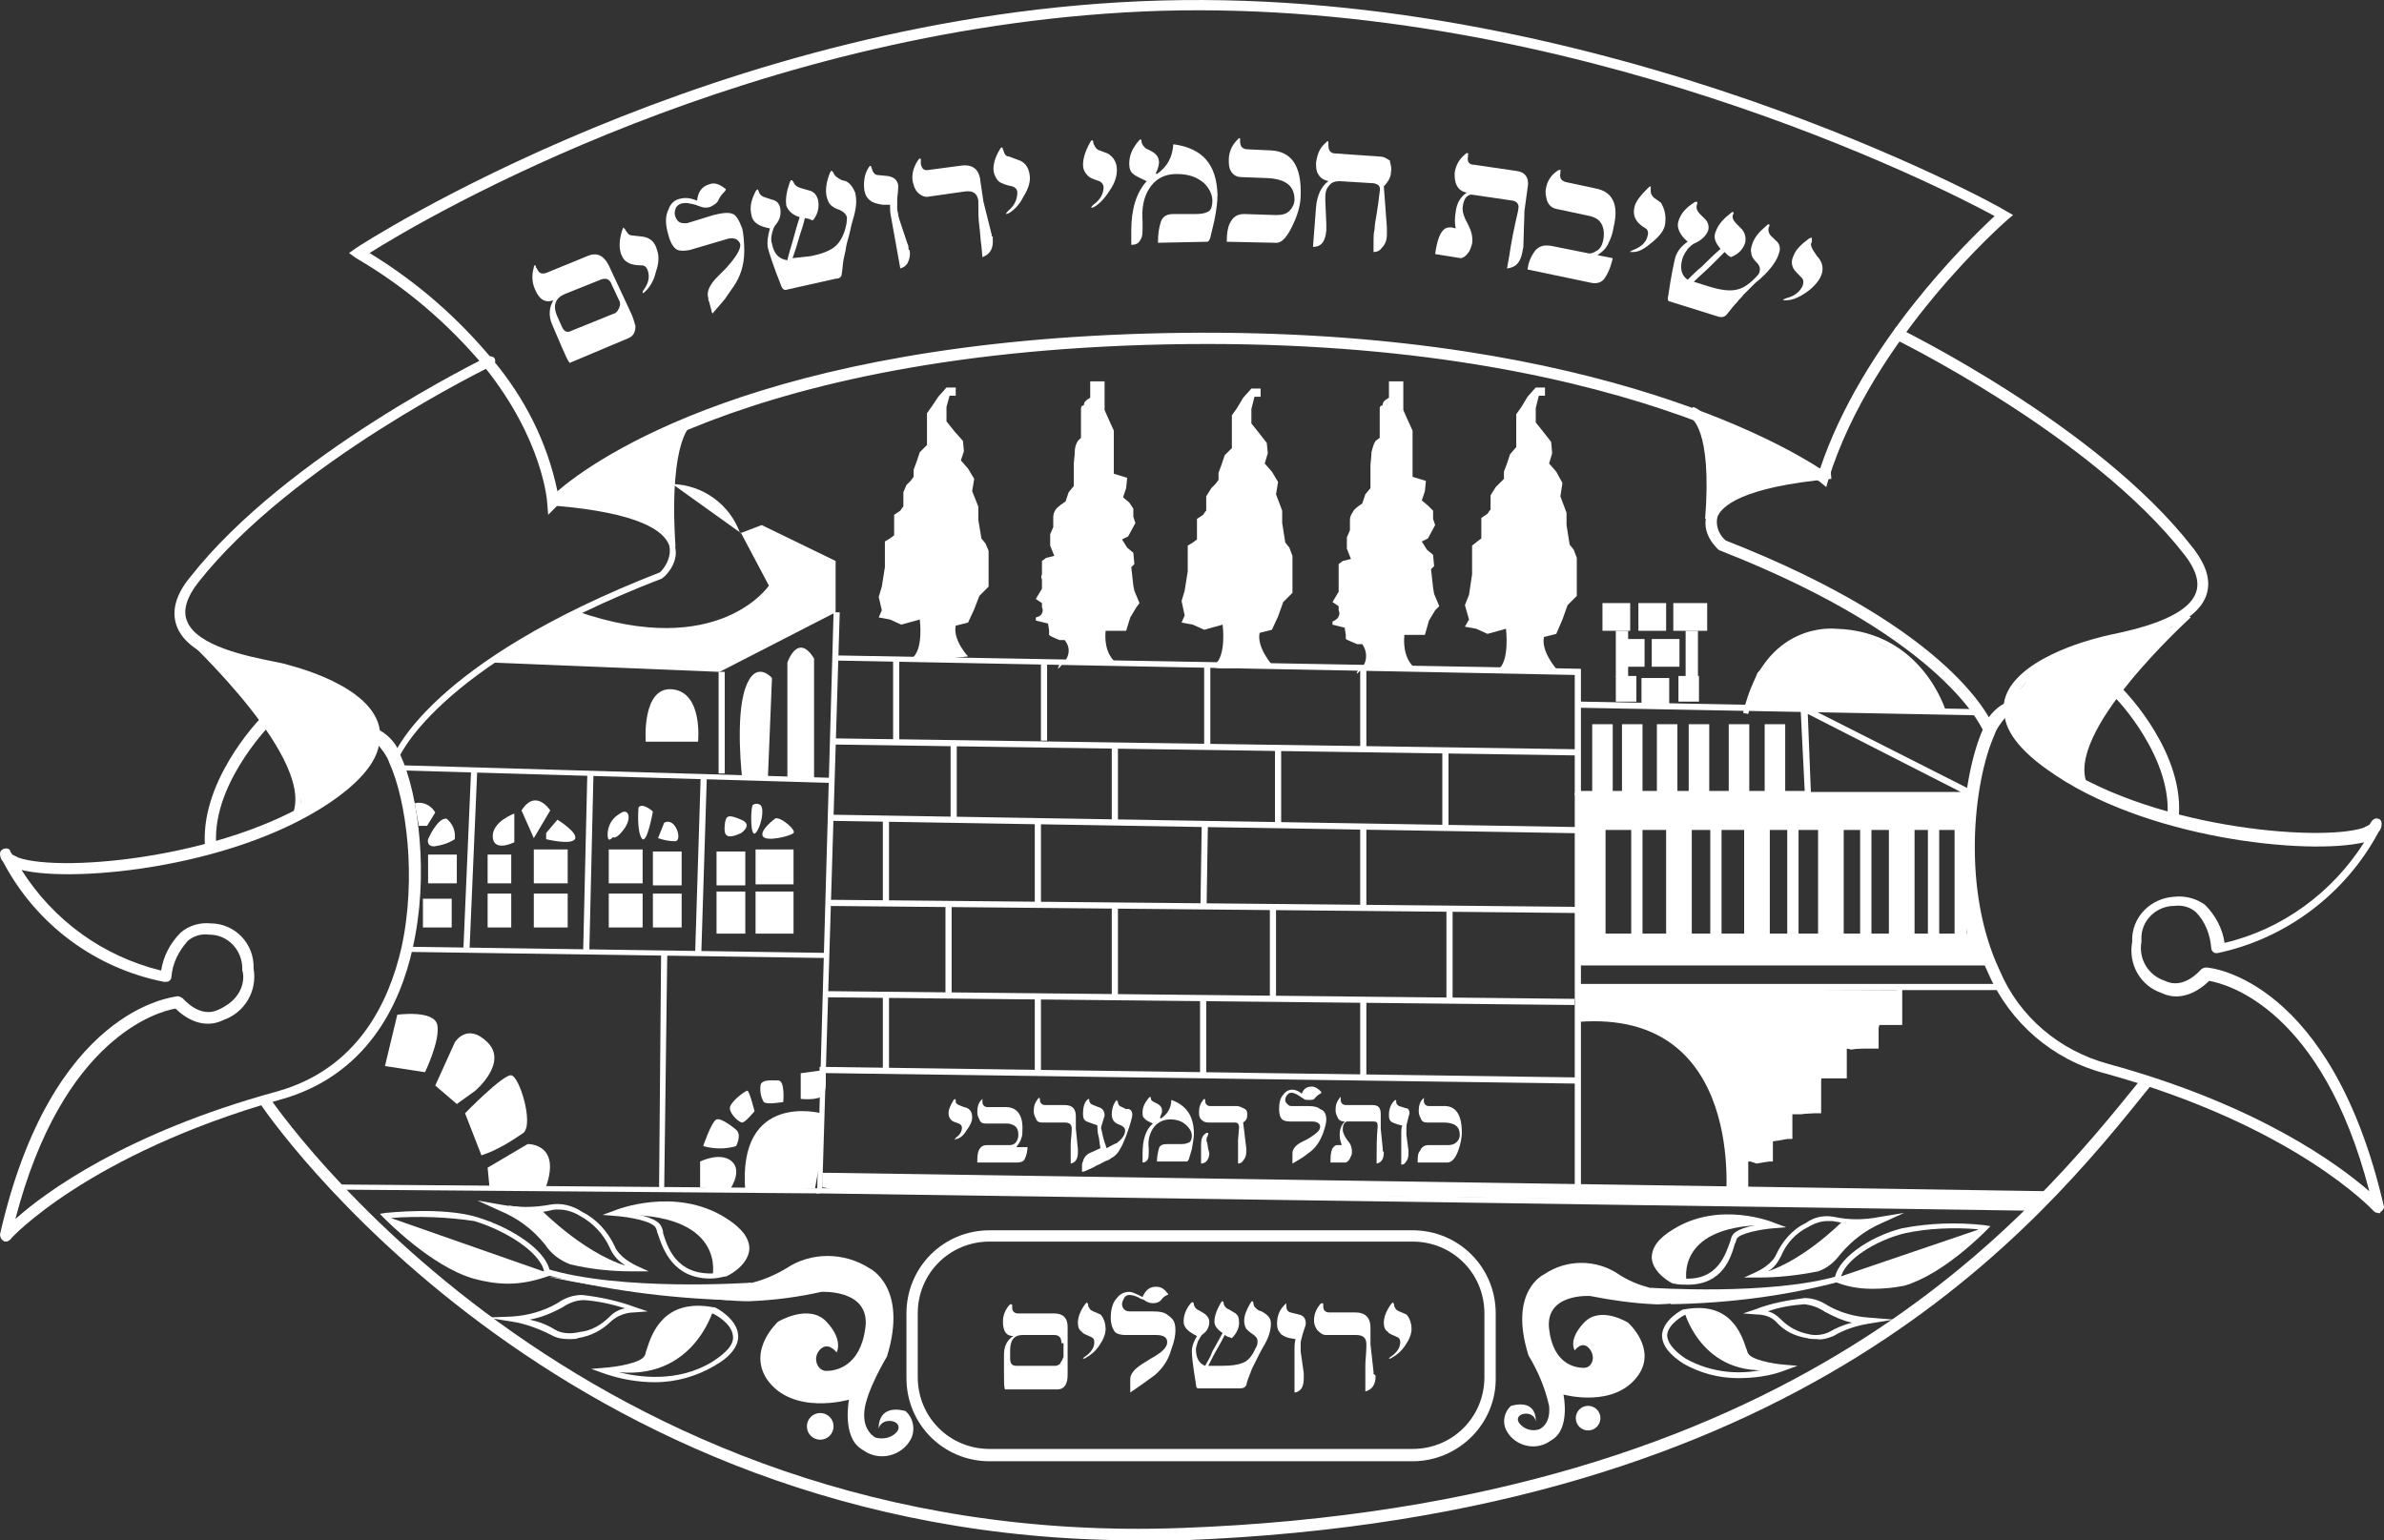 <svg xmlns="http://www.w3.org/2000/svg" id="b" viewBox="0 0 232.23 150.05"><rect x="0" y="0" width="232.23" height="150.05" fill="#333333" stroke="none"/><g id="c"><g id="d"><g id="e"><path d="m53.4,50.15l-.1-1.2c0-.1-.4-6.1-6.1-13.2-3.5-4.2-7.7-7.8-12.5-10.6l-.7-.5.7-.5c.3-.2,35.1-22.9,78.4-24.1,43.3-1.2,82,20.2,82.3,20.5l.7.4-.6.5c-.1.1-13.1,11.4-17.4,25.3l-.2.7-.6-.5c-.2-.1-19.5-14.3-63.7-13.4s-59.2,15.6-59.3,15.7l-.9.9Zm-17.4-25.5c4.6,2.8,8.6,6.3,12,10.4,3.1,3.7,5.3,8,6.3,12.8,3.6-3.1,19.7-14.6,59.2-15.4,40.3-.8,60.1,10.8,63.8,13.2,4.1-12.2,14.4-22.2,17-24.6C189,18.15,153.1-.05,113.2,1.05c-39.6,1.2-72,20.3-77.2,23.6Z" style="fill:#fff;"></path><path d="m.6,120.95c-.1,0-.2,0-.3-.1-.2-.1-.3-.4-.3-.6,5-22,16.8-23.1,17.3-23.2.2,0,.3.1.5.2.1.1,1.7,2,3.5,1.1,2.9-1.3,2.4-3.7,2.3-3.8v-.2c0-1.8-1.4-3.3-3.2-3.3h0c-.8-.1-1.5.1-2.1.6-.9,1-1.5,2.2-1.6,3.5,0,.2-.1.3-.2.4s-.3.1-.5.1c-6.7-1.3-12.5-5.6-15.7-11.7-.2-.2-.3-.5-.3-.8s.3-.5.6-.5c.2,0,.4.1.4.3l.2.3c.2.1.4.2.6.3,4.3,1.5,21.2,0,30.5-6.8,2.4-1.8,3.7-3.4,3.6-4.9h0c0-3.2-6-5.2-8.2-5.8-.3-.1-.7-.2-1.2-.3-2.9-.6-8.2-1.7-9.3-4.8-.5-1.4-.1-3,1.3-4.7,9.4-12,28.8-21.4,29-21.5.3-.1.6,0,.7.2.1.3,0,.6-.3.7-.2.1-19.4,9.4-28.6,21.1-1.1,1.4-1.5,2.7-1.1,3.7.9,2.5,6,3.5,8.5,4,.5.1,1,.2,1.3.3s8.4,2,9,6.4c.9.5,1.7,1.4,2,2.4,1.8,3.9,2.8,11.8,1.2,18.8-1.2,5.5-4.5,12.5-13,14.8-18.6,5.3-26.2,13.5-26.2,13.6-.1.1-.3.2-.4.2Zm16.5-22.7c-1.7.3-11,2.8-15.6,20.5,2.9-2.6,10.8-8.4,25.4-12.4,8-2.2,11-8.8,12.2-14,1.5-6.8.5-14.4-1.2-18.1-.2-.6-.6-1.1-1-1.6-.3,1.6-1.7,3.3-4,5-9.3,6.8-25.5,8.4-30.8,7.1,3.1,4.9,7.9,8.4,13.6,9.8.2-1.4.9-2.7,1.9-3.7.8-.7,1.9-1,2.9-.9,2.4,0,4.3,2,4.2,4.4h0c.4,2.2-.9,4.3-2.9,5-2,1-3.8-.2-4.7-1.1Z" style="fill:#fff;"></path><path d="m38.7,74.15l-.5-.2c.1-.4,3.5-9.4,26.1-18.2.7-.7,1.1-1.7.9-2.6-.5-1.4-2.8-3.2-11.3-3.9v-.5c7.1.6,11,2.1,11.8,4.3.6,1.7-1,3.2-1.1,3.2l-.1.1c-22.3,8.6-25.8,17.7-25.8,17.8Z" style="fill:#fff;"></path><path d="m65.3,53.35c-.8-11.4,1.7-12.5,2-12.6l.2.5-.1-.3.1.3s-2.4,1.1-1.7,12l-.5.1Z" style="fill:#fff;"></path><path d="m28.9,79.75l-.5-.2c2.7-5.3-10.1-17.1-10.2-17.3l.4-.4c.5.4,13.2,12.2,10.3,17.9Z" style="fill:#fff;"></path><path d="m202.9,76.75c-2.8-5.4,9.6-16.6,10.1-17l.4.4c-.1.1-12.6,11.4-10,16.4l-.5.2Z" style="fill:#fff;"></path><path d="m20,82.75c-.7-6.4,5.1-12.5,5.4-12.8l.8.8c-.1.1-5.8,6-5.1,11.9l-1.1.1Z" style="fill:#fff;"></path><path d="m231.6,118.15c-.2,0-.3-.1-.4-.2-.1-.1-7.7-8.3-26.2-13.4-5-1.3-9.2-4.9-11.3-9.7-3.8-8-2.7-19-.5-23.9.3-1,1.1-1.9,2-2.4.6-4.3,8.7-6.3,9.1-6.4s.7-.2,1.2-.3c2.4-.5,7.5-1.6,8.4-4.1.4-1,0-2.3-1.1-3.7-9.2-11.8-28.4-21.1-28.6-21.2l.5-1c.2.1,19.6,9.5,28.9,21.5,1.4,1.8,1.8,3.3,1.3,4.7-1.1,3-6.4,4.2-9.3,4.8-.5.1-.9.2-1.2.3-2.3.5-8.2,2.6-8.3,5.8,0,1.5,1.2,3.1,3.6,4.9,9.3,6.8,26.2,8.2,30.5,6.8l.6-.3.2-.3c.1-.2.4-.4.6-.3.3,0,.4.3.4.5,0,.3-.1.6-.3.8-3.2,6-9,10.4-15.7,11.8-.2,0-.3,0-.4-.1-.1-.1-.2-.2-.2-.4-.1-1.3-.6-2.6-1.5-3.5-.6-.5-1.3-.7-2.1-.6-1.8,0-3.3,1.5-3.2,3.3h0v.2c-.3,1.7.7,3.3,2.3,3.8,1.8.9,3.4-1,3.5-1.1s.3-.2.5-.2c.5,0,12.2,1.2,17.3,23.2.1.2-.1.5-.3.6,0,.1-.1.2-.3.1Zm-36.3-48.2c-.4.5-.8,1-1,1.6-2.1,4.7-3.2,15.2.5,23,1.9,4.5,5.8,7.8,10.6,9.1,14.6,4,22.4,9.8,25.4,12.4-4.6-17.8-13.9-20.2-15.6-20.5-.9.9-2.7,2.1-4.6,1.2-2.1-.7-3.3-2.8-2.9-5-.1-2.4,1.8-4.3,4.2-4.4h0c1-.1,2.1.2,2.9.8,1,1,1.7,2.3,1.9,3.7,5.6-1.3,10.5-4.9,13.6-9.8-5.4,1.3-21.5-.3-30.9-7.1-2.4-1.7-3.8-3.4-4.1-5Z" style="fill:#fff;"></path><path d="m193.3,71.45c0-.1-3.5-9.1-25.7-17.8l-.2-.1c-.1-.1-1.8-1.6-1.1-3.5.8-2.3,4.8-3.8,12-4.5l.1,1.1c-8.8.8-10.7,2.7-11.1,3.7-.2.8.1,1.7.8,2.3,22.7,8.9,26.1,18,26.2,18.4l-1,.4Z" style="fill:#fff;"></path><path d="m167.2,50.65l-1.1-.1c.7-8.9-1.4-9.9-1.5-9.9l.3-1c.6.1,3.1,1.3,2.3,11Z" style="fill:#fff;"></path><path d="m212.2,79.95l-1.1-.1c.7-5.9-5-11.9-5.1-11.9l.8-.8c.3.3,6.2,6.4,5.4,12.8Z" style="fill:#fff;"></path><path d="m110.8,150.05c-56.8,0-85.2-42.1-85.5-42.6l.9-.6c.3.4,29.8,44.2,88.9,42,60.1-2.2,82.7-30.4,93.6-43.9l.9.7c-11,13.7-33.8,42.1-94.4,44.4h-4.4Z" style="fill:#fff;"></path><path d="m65.5,47.15c3,.1,5.6,2,6.6,4.8l2.1-.8,7.2,3.5v5l-11.3,5.8-22.1-.9,8.2-5c13.8,4.8,18.7-2.5,18.7-2.5l-2.7-5.1" style="fill:#fff;"></path><polygon points="198.3 117.95 79.5 116.25 79.6 116.05 81.2 59.65 81.8 59.65 80.1 115.75 198.3 117.35 198.3 117.95" style="fill:#fff;"></polygon><rect x="55.99" y="92.21" width=".5" height="47.2" transform="translate(-60.01 171.15) rotate(-89.55)" style="fill:#fff;"></rect><polygon points="154 117.05 153.4 117.05 153.4 65.75 81.5 64.35 81.5 63.85 154 65.15 154 117.05" style="fill:#fff;"></polygon><path d="m189,69.55c0-.1-2.2-7.6-10.3-7.8-.3,0-6.5-.8-8.4,7.8l-.5-.1c2.1-9,8.9-8.2,9-8.2,8.5.2,10.8,8.1,10.8,8.2l-.6.1Z" style="fill:#fff;"></path><rect x="172.91" y="49.52" width=".6" height="39" transform="translate(100.9 240.88) rotate(-88.91)" style="fill:#fff;"></rect><path d="m176.1,77.65h-22.4c-.1,0-.3-.1-.3-.3h0c0-.2.1-.3.3-.3h22.1l-.4-8c0-.1.1-.3.2-.3h.2l16.4,8.3c.1.1.2.2.1.3,0,.1-.1.2-.3.2h-15.9v.1Zm.3-.5h14.6l-14.9-7.6.3,7.6Z" style="fill:#fff;"></path><rect x="163" y="58.75" width="3.3" height="2.7" style="fill:#fff;"></rect><rect x="156.1" y="58.75" width="2.7" height="2.7" style="fill:#fff;"></rect><rect x="159.6" y="58.75" width="2.7" height="2.7" style="fill:#fff;"></rect><rect x="160.9" y="62.25" width="2.7" height="2.7" style="fill:#fff;"></rect><rect x="157.5" y="62.25" width="2.7" height="2.7" style="fill:#fff;"></rect><rect x="159.9" y="66.05" width="2.7" height="2.7" style="fill:#fff;"></rect><rect x="163.5" y="65.85" width="2" height="2.5" style="fill:#fff;"></rect><rect x="157.4" y="65.85" width="2" height="2.5" style="fill:#fff;"></rect><rect x="164.2" y="61.45" width="1.2" height="4.5" style="fill:#fff;"></rect><rect x="157.4" y="61.45" width="1.2" height="4.5" style="fill:#fff;"></rect><rect x="117.11" y="36.45" width=".6" height="72.6" transform="translate(42.95 189.09) rotate(-89.16)" style="fill:#fff;"></rect><rect x="117.01" y="43.86" width=".6" height="72.8" transform="translate(35.12 196.23) rotate(-89.05)" style="fill:#fff;"></rect><rect x="116.86" y="51.75" width=".6" height="73.1" transform="translate(27.76 204.62) rotate(-89.46)" style="fill:#fff;"></rect><rect x="116.57" y="60.73" width=".6" height="73" transform="translate(18.44 213.09) rotate(-89.41)" style="fill:#fff;"></rect><rect x="116.49" y="67.79" width=".6" height="73.9" transform="translate(10.42 220.06) rotate(-89.2)" style="fill:#fff;"></rect><rect x="87" y="64.15" width=".6" height="8" style="fill:#fff;"></rect><rect x="101.4" y="64.45" width=".6" height="7.7" style="fill:#fff;"></rect><rect x="117.3" y="64.75" width=".6" height="8" style="fill:#fff;"></rect><rect x="132.5" y="64.95" width=".6" height="8" style="fill:#fff;"></rect><rect x="140.5" y="73.05" width=".6" height="7.6" style="fill:#fff;"></rect><rect x="124.2" y="72.75" width=".6" height="7.6" style="fill:#fff;"></rect><rect x="108.3" y="72.65" width=".6" height="7.5" style="fill:#fff;"></rect><rect x="92.6" y="72.25" width=".6" height="7.6" style="fill:#fff;"></rect><rect x="86" y="79.65" width=".6" height="8.3" style="fill:#fff;"></rect><rect x="100.8" y="79.85" width=".6" height="8.1" style="fill:#fff;"></rect><rect x="113.2" y="83.89" width="8.2" height=".6" transform="translate(31.28 200.14) rotate(-89.1)" style="fill:#fff;"></rect><rect x="132.5" y="80.65" width=".6" height="7.8" style="fill:#fff;"></rect><rect x="140.9" y="88.65" width=".6" height="8.8" style="fill:#fff;"></rect><rect x="123.7" y="88.45" width=".6" height="9" style="fill:#fff;"></rect><rect x="108.3" y="88.35" width=".6" height="8.8" style="fill:#fff;"></rect><rect x="92.1" y="88.05" width=".6" height="8.8" style="fill:#fff;"></rect><rect x="86" y="96.85" width=".6" height="7.4" style="fill:#fff;"></rect><rect x="100.8" y="96.85" width=".6" height="7.4" style="fill:#fff;"></rect><rect x="116.9" y="97.25" width=".6" height="7.6" style="fill:#fff;"></rect><rect x="132.5" y="97.25" width=".6" height="7.8" style="fill:#fff;"></rect><path d="m49.5,125.05c-1.2,0-2.3-.2-3.4-.5-4.1-1.2-8.5-5.7-8.7-5.9l-.4-.4.6-.1c.2,0,5.4-.6,8.8.4s7.2,3.4,7.2,5.7h0c-1.4.5-2.7.8-4.1.8Zm-11.4-6.4c1.2,1.2,4.8,4.4,8.1,5.3,2.2.6,4.6.6,6.8-.1-.4-1.9-3.8-4-6.8-4.9-2.7-.4-5.4-.5-8.1-.3Z" style="fill:#fff;"></path><path d="m63.2,125.85c3.4.1,6.8-.2,10.1-.9,1.2-.3,2.3-.8,3.3-1.4,2.4-1.6,5.6-1.6,8.1,0,0,0,3.8,1.8,1.7,8.6,0,0-2,3.3-2.2,5.3s1.1,2.6,1.1,2.6c.8.2,1.6,0,2.1-.6.7-1.1-1.5-1.5-1.8-.3,0,0-.2-2.4,2.6-1.7.8.7,1,1.9.5,2.8-.9,1.6-3,2.1-4.5,1.1-.1-.1-.2-.1-.3-.2-1.9-1.2-1.2-4.8-1.2-4.8,0,0-5.5,1.6-8-2-1.9-2.9,1.1-5.6,1.1-5.6,0,0,3-1.8,4.7,0s1,3,1,3c0,0-.8-1.1-1.6-.3s-.3,2.1.6,2.1,3.3-.4,3.8-4.2-4.3-3.5-4.3-3.5c-2.2.5-4.5.8-6.8.9-1.4.1-5.7-.4-10-.9-3.3-.3-6.7-.8-9.9-1.5" style="fill:#fff;"></path><path d="m137.6,142.35h-41.2c-4.5,0-8.1-3.6-8.1-8.1v-6.3c0-4.5,3.6-8.1,8.1-8.1h41.2c4.5,0,8.1,3.6,8.1,8.1v6.2c.1,4.5-3.6,8.2-8.1,8.2h0Zm-41.2-21.4c-3.9,0-7,3.1-7,7v6.2c0,3.9,3.1,7,7,7h41.2c3.9,0,7-3.1,7-7v-6.2c0-3.9-3.1-7-7-7h-41.2Z" style="fill:#fff;"></path><path d="m73.2,124.95s-12.8.9-20.1-1.4l-.1.6c5.9,1.5,11.9,2.3,18,2.5" style="fill:#fff;"></path><path d="m69.2,124.55c-3.6,0-4.6-2.8-5.1-4.3-.1-.2-.1-.4-.2-.6-.3-.7-2.6-1.1-4-1.2l-1.2-.1,1.1-.4c.2-.1,6-2.4,10.9.7,1.6,1,2.3,2,2.3,3-.1,1.7-2.2,2.7-2.3,2.7h-.1c-.4.1-.9.2-1.4.2Zm-7.9-6.4c1.2.2,2.8.6,3.1,1.3.1.2.2.4.2.7.5,1.6,1.5,4.5,5.9,3.8.2-.1,1.9-1,2-2.2,0-.8-.6-1.7-2-2.5-3.4-2.2-7.3-1.6-9.2-1.1Z" style="fill:#fff;"></path><path d="m63.8,134.65c-1.7,0-3.4-.3-5.1-.9l-1.1-.4,1.2-.1c1.4-.1,3.7-.5,4-1.2.1-.1.1-.4.2-.6.5-1.6,1.7-5,6.5-4.1h.1c.1,0,2.2,1.1,2.3,2.7.1,1-.7,2.1-2.3,3-1.7,1-3.7,1.6-5.8,1.6Zm-3.6-1c1.9.5,5.8,1.1,9.2-1,1.4-.9,2.1-1.7,2-2.5-.1-1.2-1.7-2.1-2-2.2-4.3-.7-5.3,2.2-5.9,3.8-.1.3-.2.5-.2.7-.3.6-1.9,1-3.1,1.2h0Z" style="fill:#fff;"></path><path d="m61.6,123.85c-2,0-4.1-.2-6.1-.7-1-.4-1.8-1-2.4-1.9-1.2-1.5-2.7-2.6-4.4-3.3l-2.2-1,2.3.4c1.6.3,3.2.3,4.8,0,1.1-.2,2.2.1,3.1.7,1.4.7,2.5,1.9,3.2,3.4,0,0,.3,1,2.2,1.9l1.1.5h-1.6Zm-11.2-5.7c1.2.7,2.3,1.7,3.2,2.8.5.8,1.3,1.4,2.2,1.7,1.7.4,3.4.6,5.1.6-.7-.4-1.2-1-1.5-1.7-.6-1.3-1.6-2.4-2.9-3.1-.8-.5-1.7-.7-2.6-.6-1.2.3-2.4.4-3.5.3Z" style="fill:#fff;"></path><path d="m55.4,130.45c-.6,0-1.2-.1-1.7-.4-1.2-.6-2.5-1.1-3.8-1.3l-2.5-.4,2.5-.1c1.5-.1,3-.5,4.4-1.3.7-.5,1.5-.8,2.4-.8,1.8.2,3.6.6,5.2,1.2l1.2.4-1.3.1c-.8,0-1.6.3-2.2.8-.9.9-2,1.5-3.3,1.7-.1.1-.5.1-.9.1Zm-3.8-1.9c.9.2,1.7.5,2.5,1,.7.4,1.6.4,2.4.2,1.1-.1,2.1-.7,2.9-1.5.4-.4.9-.7,1.5-.8-1.3-.4-2.6-.7-4-.8-.8,0-1.5.3-2.1.7-1.1.6-2.1,1-3.2,1.2Z" style="fill:#fff;"></path><circle cx="79.9" cy="138.95" r="1.3" style="fill:#fff;"></circle><rect x="70" y="65.45" width=".6" height="9.9" style="fill:#fff;"></rect><rect x="59.52" y="54.06" width=".5" height="42.7" transform="translate(-17.35 132.95) rotate(-88.33)" style="fill:#fff;"></rect><rect x="59.84" y="72.33" width=".5" height="40.9" transform="translate(-33.56 151.5) rotate(-89.16)" style="fill:#fff;"></rect><polygon points="64.7 115.95 64.2 115.95 64.4 92.85 65 92.85 64.7 115.95" style="fill:#fff;"></polygon><rect x="36.9" y="83.6" width="17.8" height=".6" transform="translate(-39.98 126.05) rotate(-87.54)" style="fill:#fff;"></rect><rect x="48.56" y="83.8" width="17.5" height=".6" transform="translate(-28.11 139.42) rotate(-88.66)" style="fill:#fff;"></rect><rect x="59.58" y="84.07" width="17.4" height=".6" transform="translate(-18.18 149.97) rotate(-88.21)" style="fill:#fff;"></rect><rect x="153.7" y="95.85" width="41.2" height=".6" style="fill:#fff;"></rect><polygon points="170.3 117.05 169.8 117.05 169.8 112.65 172.1 112.65 172.1 110.35 174.1 110.35 174.1 107.85 176.9 107.85 176.9 104.55 179.4 104.55 179.4 101.55 182.4 101.55 182.4 99.25 184.8 99.25 184.8 96.15 185.3 96.15 185.3 99.85 183 99.85 183 102.15 179.9 102.15 179.9 105.05 177.4 105.05 177.4 108.45 174.6 108.45 174.6 110.95 172.7 110.95 172.7 113.15 170.3 113.15 170.3 117.05" style="fill:#fff;"></polygon><path d="m69.5,127.55s-2.1,7.7-10.7,5.9c1.5,0,2.9-.4,4.1-1.2l.8-2.1c.3-.9,1-1.6,1.8-2.1.8-.3,1.7-.5,2.5-.6l1.5.1Z" style="fill:#fff;"></path><path d="m69.4,124.35s1.5-6.3-9.4-6l2.5-.7,1.5-.1h2.3l3,.8,1.8.8,1.4,1.1.3,1.3-.3,1-.8,1-1.1.6-1.2.2Z" style="fill:#fff;"></path><path d="m52.7,117.85s4.7,4.8,9.2,5.7h-2.3l-2.8-.4-1.9-.7-1.2-1.1-1.2-1.4-1-.9-1-.7-1.1-.6.2-.3,3.1.4Z" style="fill:#fff;"></path><polygon points="37.5 118.45 53.2 123.95 51.7 124.75 49.9 124.75 47.5 124.55 45.5 124.05 43.3 123.05 41.9 122.15 40.6 121.15 39.6 120.35 38.1 119.15 37.5 118.45" style="fill:#fff;"></polygon><path d="m182.4,125.55c-1.3,0-2.5-.2-3.7-.7h0c0-2.1,3.4-4.4,6.6-5.2,2.6-.5,5.3-.6,8-.3l.6.1-.4.4c-.2.2-4.2,4.3-8,5.4-1,.2-2,.3-3.1.3Zm-3.1-1c2,.6,4.1.6,6.1,0,2.9-.9,6.2-3.8,7.3-4.8-2.4-.2-4.9-.1-7.2.4-2.8.7-5.9,2.6-6.2,4.4h0Z" style="fill:#fff;"></path><path d="m169.9,126.25c-3.1.1-6.2-.1-9.2-.8-1.1-.3-2.1-.7-3-1.3-2.2-1.5-5.1-1.5-7.3,0,0,0-3.5,1.6-1.5,7.9.9,1.5,1.6,3.1,2,4.9.2,1.9-1,2.3-1,2.3-.7.2-1.4,0-1.9-.6-.7-1,1.4-1.4,1.6-.2,0,0,.2-2.2-2.4-1.5-.7.6-.9,1.7-.4,2.5.8,1.4,2.7,1.9,4.1,1,.1-.1.2-.1.3-.2,1.8-1.1,1.1-4.4,1.1-4.4,0,0,5,1.4,7.3-1.9,1.8-2.6-1-5.1-1-5.1,0,0-2.7-1.7-4.3,0s-.9,2.7-.9,2.7c0,0,.7-1,1.4-.2s.3,1.9-.5,1.9-3-.3-3.4-3.8,4-3.2,4-3.2c2,.4,4.1.7,6.2.8,1.1.1,4.9-.4,8.8-.8,3.1-.3,6.1-.8,9.1-1.4" style="fill:#fff;"></path><path d="m160.8,125.45s11.7.8,18.4-1.2v.6c-5.3,1.4-10.8,2.1-16.4,2.2" style="fill:#fff;"></path><path d="m164.4,125.15c-.4,0-.9,0-1.3-.1h-.1c-.1,0-2-1-2.1-2.5,0-1,.6-1.9,2.1-2.8,4.5-2.8,9.7-.7,9.9-.6l1.1.4-1.2.1c-1.3.1-3.3.5-3.6,1-.1.2-.1.4-.2.5-.4,1.4-1.2,4-4.6,4Zm-1.2-.7c3.9.7,4.8-2,5.3-3.4.1-.2.1-.4.2-.6.3-.7,1.7-1,2.8-1.2-2.8-.8-5.7-.5-8.2.9-1.3.8-1.9,1.6-1.8,2.3,0,1.1,1.5,1.9,1.7,2Z" style="fill:#fff;"></path><path d="m169.3,134.25c-1.9,0-3.7-.5-5.3-1.4-1.4-.9-2.1-1.8-2.1-2.8.1-1.5,2-2.5,2.1-2.5h.1c4.4-.8,5.5,2.3,6,3.8.1.2.1.4.2.5.3.6,2.3,1,3.6,1.1l1.2.1-1.1.4c-1.5.6-3.1.8-4.7.8Zm-5.1-6.2c-.2.1-1.7.9-1.8,2,0,.7.6,1.5,1.8,2.3,2.5,1.4,5.5,1.7,8.2.9-1.1-.2-2.4-.5-2.8-1.2-.1-.2-.2-.4-.2-.6-.3-1.4-1.2-4-5.2-3.4Z" style="fill:#fff;"></path><path d="m171.4,124.45h-1.5l1.1-.5c1.7-.8,2-1.7,2-1.7.6-1.3,1.6-2.5,2.9-3.1.8-.6,1.8-.8,2.8-.6,1.4.3,2.9.3,4.4,0l2.4-.4-2.2,1c-1.6.7-2.9,1.7-4,3-.6.8-1.3,1.4-2.2,1.7-2,.4-3.9.6-5.7.6Zm6.6-5.5c-.7,0-1.4.3-1.9.6-1.2.6-2.1,1.6-2.6,2.8-.3.6-.7,1.2-1.3,1.5,1.5,0,3.1-.2,4.6-.6.8-.3,1.5-.9,2-1.6.8-1,1.7-1.8,2.8-2.5-1,.1-2.1,0-3.1-.2-.2,0-.3,0-.5,0Z" style="fill:#fff;"></path><path d="m177,130.45c-.3,0-.7,0-1-.1-1.2-.2-2.2-.7-3-1.6h0c-.5-.5-1.2-.7-1.9-.7l-1.3-.1,1.2-.4c1.5-.6,3.2-.9,4.8-1.1.8,0,1.6.3,2.2.7,1.2.7,2.6,1.1,4,1.2l2.5.2-2.5.4c-1.2.2-2.4.6-3.4,1.2-.5.2-1.1.4-1.6.3Zm-4.8-2.7c.5.1.9.4,1.3.8.7.7,1.6,1.2,2.6,1.4.7.2,1.5.1,2.1-.2.7-.4,1.4-.7,2.2-.9-.9-.2-1.8-.6-2.7-1.1-.6-.4-1.2-.6-1.9-.7-1.3.1-2.5.3-3.6.7h0Z" style="fill:#fff;"></path><circle cx="154.7" cy="138.15" r="1.2" style="fill:#fff;"></circle><path d="m164.1,127.85s1.9,7,9.7,5.4c-1.3,0-2.6-.4-3.7-1.1l-.8-1.9c-.3-.8-.9-1.5-1.6-1.9-.7-.3-1.5-.5-2.3-.6l-1.3.1Z" style="fill:#fff;"></path><path d="m164.3,124.85s-1.3-5.8,8.6-5.5l-2.2-.6-1.3-.1h-2.1l-2.8.7-1.6.8-1.3,1-.3,1.2.2.9.7.9,1,.6,1.1.1Z" style="fill:#fff;"></path><path d="m179.5,118.95s-4.3,4.4-8.4,5.2h2.1l2.6-.3,1.8-.6,1.1-1,1.1-1.2.9-.8.9-.6,1-.5-.2-.2h-2.9Z" style="fill:#fff;"></path><polygon points="193.4 119.55 179 124.45 180.4 125.25 182.1 125.25 184.3 125.15 186.1 124.65 188 123.65 189.3 122.85 190.5 121.95 191.4 121.25 192.8 120.15 193.4 119.55" style="fill:#fff;"></polygon><polygon points="153.7 94.05 193.9 94.05 192.9 90.95 153.7 90.95 153.7 94.05" style="fill:#fff;"></polygon><rect x="158.9" y="77.45" width="1.1" height="15.7" style="fill:#fff;"></rect><rect x="166.6" y="77.45" width="1.1" height="15.7" style="fill:#fff;"></rect><rect x="174.1" y="77.45" width="1.1" height="15.7" style="fill:#fff;"></rect><rect x="181.2" y="77.45" width="1.1" height="15.7" style="fill:#fff;"></rect><rect x="187.8" y="77.45" width="1.1" height="15.7" style="fill:#fff;"></rect><rect x="153.7" y="77.45" width="38.1" height="3.4" style="fill:#fff;"></rect><rect x="153.7" y="79.35" width="2.7" height="12" style="fill:#fff;"></rect><rect x="162.3" y="79.35" width="2.5" height="12" style="fill:#fff;"></rect><rect x="169.9" y="79.35" width="2.5" height="12" style="fill:#fff;"></rect><rect x="177.1" y="79.35" width="2.5" height="12" style="fill:#fff;"></rect><rect x="184" y="79.35" width="2.5" height="12" style="fill:#fff;"></rect><rect x="190.4" y="79.35" width="1.2" height="12" style="fill:#fff;"></rect><polygon points="191.7 91.35 193 91.35 192.6 89.95 192.1 86.75 191.7 85.95 191.1 87.75 191.7 91.35" style="fill:#fff;"></polygon><rect x="155.1" y="70.55" width="2" height="6.8" style="fill:#fff;"></rect><rect x="158" y="70.55" width="2" height="6.8" style="fill:#fff;"></rect><rect x="161.4" y="70.55" width="2" height="6.8" style="fill:#fff;"></rect><rect x="164.5" y="70.55" width="2" height="6.8" style="fill:#fff;"></rect><rect x="168.4" y="70.55" width="2" height="6.8" style="fill:#fff;"></rect><rect x="171.9" y="70.55" width="2" height="6.8" style="fill:#fff;"></rect><polygon points="212.2 60.95 210.3 61.35 205.2 62.65 202 63.55 198.5 65.25 196.1 67.85 195.8 69.65 196.3 71.05 197.7 72.85 199.2 74.15 202.4 76.25 202.9 75.95 202.8 74.75 203.3 72.55 204.6 69.85 206.4 67.25 209.1 64.05 212.2 60.95" style="fill:#fff;"></polygon><polygon points="20.5 63.75 21.8 64.05 26.9 65.35 30.2 66.35 33.9 68.15 36.1 70.25 36.4 72.85 36 74.15 34.5 76.05 33 77.35 29.7 79.45 29.2 79.15 29.3 77.95 28.8 75.75 27.4 73.05 25.6 70.45 23.4 67.25 20.5 63.75" style="fill:#fff;"></polygon><g style="isolation:isolate;"><path d="m61.4,30.35c.3.6.4,1.1.5,1.4,0,.6-.2,1-.7,1.2l-5.7,2.4c-.2-.2-.4-.7-.8-1.6l-.9-2.1c-.4-.9-.3-1.7.1-2.4-.8.3-1.4-.1-1.8-1.1-.3-.7-.3-1.4-.1-2.1,0-.2.1-.2.1-.2q.1,0,.1.1h0v.1l.1.1c.2.5.5.6,1,.4l3.9-1.6c.9-.4,1.6-.1,2.1.9l2.1,4.5Zm-1.8-2.6c-.2-.6-.6-.7-1.1-.5l-3.5,1.4c-.9.4-1.2,1.1-.7,2.2l.4.9c.2.5.5.7.9.5l4.2-1.7c.1,0,.2-.1.3-.2s.1-.2.2-.3c0-.1.1-.2.1-.4,0-.1,0-.3-.1-.4l-.7-1.5Z" style="fill:#fff;"></path></g><g style="isolation:isolate;"><path d="m64,24.35c.2.5.2,1.3-.1,2.1-.2.9-.6,1.5-1,1.9-.1.1-.2.2-.3.2h0c0-.1,0-.2.1-.3.5-.7.6-1.3.4-1.9-.1-.3-.3-.5-.6-.5-.6,0-1-.1-1.2-.2-.4-.2-.6-.4-.8-.9-.2-.6-.2-1.3.1-2.3.1-.2.1-.3.1-.3,0,0,.1.1.2.2.1.2.2.3.2.3.1.2.3.3.6.3l.9.1c.7.1,1.2.5,1.4,1.3Z" style="fill:#fff;"></path></g><g style="isolation:isolate;"><path d="m72.3,22.25c.1.4.2,1.2.2,2.2,0,1.4-.4,2.5-1,3.4l-.9,1.3-1.2,1.4c0-.1-.1-.1-.1-.3,0-.1-.1-.3-.1-.4-.1-.3-.1-.5-.2-.6v-.2c-.2-.6.1-1.3.9-2.1l.8-.8c1-1.1,1.5-1.9,1.4-2.4-.2-.5-.7-.7-1.5-.4l-3.4,1c-.5.1-.9.1-1.2,0-.4-.2-.7-.7-.9-1.5-.3-1-.3-1.8,0-2.4.2-.6.6-1,1.2-1.1.4-.1.9-.1,1.6.2.1-.9.5-1.4,1.2-1.6.5-.2,1,0,1.5.4.1,0,.1.1.1.1q0,.1-.1.2c-.2.2-.4.4-.6.8-.1.3-.4.5-.8.7-.3.1-.6.1-.9,0-.2-.1-.4-.1-.5-.2-.2,0-.3-.1-.5-.1-.3-.1-.7-.1-1,0-.2.1-.4.2-.5.5s-.1.5,0,.8c.1.2.2.4.4.5.2.1.4.1.7.1l2.6-.8c.8-.2,1.5-.3,1.9-.1.3.1.6.6.9,1.4Z" style="fill:#fff;"></path></g><g style="isolation:isolate;"><path d="m83.3,18.75c.2.8.1,1.6-.2,2.6-.1.3-.2.7-.3,1.2-.1.5-.3,1-.4,1.6,0,.2-.1.5-.2,1-.1.4-.1.9-.2,1.5,0,.3-.2.5-.6.5l-4.9,1.1c-.1,0-.3-.1-.4-.4-.8-2-1.2-3.3-1.3-3.7-.1-.6,0-1.2.2-1.9-1.1-.2-1.7-.6-1.8-1.3-.2-.8,0-1.5.4-2.3.1-.1.1-.2.2-.2,0,0,.1.1.1.2.1.3.3.5.7.6l.6.2c.5.1.7.4.8.8.1.6,0,1.1-.4,1.6-.2.2-.3.5-.4.9s-.1.7,0,1c.2,1,.7,1.5,1.5,1.6.1-.5.3-1.1.5-1.8.2-.7.4-1.5.7-2.4-.7-.2-1.1-.6-1.3-1.1-.1-.6,0-1.3.3-2.2.1-.2.1-.3.2-.3s.1.1.2.2c.1.3.4.5.8.6l.7.2c.5.1.8.5.9,1,.1.6,0,1.3-.5,1.9-.1,0-.2,0-.3-.1-.1,0-.3-.1-.5-.1-.1.5-.3,1.1-.5,1.7-.2.7-.4,1.4-.7,2.2l1.8-.2c1-.2,1.8-.5,2.3-.9s.9-1.1,1.1-2c.1-.4.1-.7.1-.9-.1-.3-.3-.5-.7-.7-.4-.1-.7-.3-.9-.5-.2-.2-.3-.5-.4-.9-.1-.6,0-1.3.3-2.1.1-.2.1-.3.2-.3s.1.1.2.2c.1.3.4.5.8.7l.4.1c.4.2.7.6.9,1.1Z" style="fill:#fff;"></path></g><g style="isolation:isolate;"><path d="m87.5,18.05c0,.1,0,.5-.1,1.3v1.1c.1.3.1.6.2.9l.8,2.4c.1.2.1.3.1.4s0,.2.1.2c.1.5,0,.9-.2,1.3-.2.3-.4.4-.7.5l-.9-5c-.1-.4-.1-.8-.1-1.2h-.7c-.6-.1-1-.2-1.2-.4-.3-.2-.5-.5-.6-1-.1-.8,0-1.6.4-2.2.1-.2.2-.2.2-.2,0,0,.1.1.1.2.1.4.3.7.6.7l1,.1c.6.1.9.4,1,.9Z" style="fill:#fff;"></path></g><g style="isolation:isolate;"><path d="m96.7,23.15c.1,1-.2,1.6-1,1.9l-.1-1.1c-.1-.6-.1-1.2-.2-1.9-.1-.7-.1-1.5-.1-2.4v-.1c-.1-.7-.5-1-1.3-.9l-3.5.5c-.4.1-.8-.1-1.1-.4-.3-.3-.4-.7-.5-1.1-.1-.7.1-1.4.5-2,.1-.1.1-.2.2-.2s.1,0,.1.1v.4c.1.5.3.7.8.6l3-.4c1.2-.2,1.9.3,2,1.5l.3,2,.8,3.2c0,.1,0,.2.1.2s0,0,0,.1Z" style="fill:#fff;"></path></g><g style="isolation:isolate;"><path d="m100.3,17.05c.1.6-.1,1.3-.6,2.1-.4.8-.9,1.3-1.4,1.6-.2.1-.3.1-.3.1h0c0-.1.1-.2.2-.3.6-.5.9-1.1.9-1.8,0-.3-.2-.5-.5-.6-.6-.1-1-.3-1.2-.4-.3-.2-.5-.6-.6-1-.1-.6.1-1.4.6-2.2.1-.2.2-.2.2-.2,0,0,.1.1.1.2.1.2.1.3.1.3.1.2.2.4.5.4l.8.3c.7.2,1.1.7,1.2,1.5Z" style="fill:#fff;"></path></g><g style="isolation:isolate;"><path d="m108.8,16.55c0,.6-.2,1.3-.7,2-.5.8-1,1.3-1.5,1.6-.2.1-.3.1-.3.1h0c0-.1.1-.2.2-.3.7-.5,1-1.1,1-1.7,0-.3-.2-.5-.4-.6-.6-.2-.9-.3-1.1-.5-.3-.3-.5-.6-.5-1.1,0-.6.2-1.3.7-2.2.1-.2.2-.2.2-.2,0,0,.1.1.1.2,0,.2.1.3.1.3.1.2.2.4.5.5l.8.3c.5.3.9.8.9,1.6Z" style="fill:#fff;"></path></g><g style="isolation:isolate;"><path d="m118.6,18.95c0,.7-.1,1.5-.3,2.5l-.4,1.7c-.1.3-.2.4-.3.4l-4.8.1c0-.9.1-1.5.3-2.1.2-.5.6-.7,1.2-.7h2.2c.6,0,1-.1,1.3-.3.2-.2.3-.5.3-1,0-.6-.3-1.2-.8-1.7-.7-.6-1.5-.9-2.7-.9s-2.1.5-2.7,1.5c-.5.8-.7,1.9-.6,3.1v.6c0,.5,0,.9-.2,1.2-.2.4-.5.5-.9.5v-1.4c0-2.1.5-3.7,1.5-4.8-.6-.3-1.1-.5-1.3-.7-.3-.2-.4-.6-.4-1,0-.8.3-1.5.9-2.2.1-.1.2-.2.2-.2,0,0,.1.1.1.2,0,.3.2.5.4.7l.6.3c.5.3.7.6.7,1.1,0,.2-.1.6-.3,1q0,.1.1.1c1-.7,1.5-1.6,1.6-2.9,2.9.4,4.2,2,4.3,4.9Z" style="fill:#fff;"></path></g><g style="isolation:isolate;"><path d="m126.7,19.05c0,.7-.2,1.6-.6,2.5-.6,1.4-1.2,2.2-1.9,2.1l-4.7-.1c0-.8.1-1.4.3-1.8.3-.6.7-.9,1.4-.9l3.1.1c.6,0,1-.1,1.3-.4s.5-.7.5-1.1c0-1.3-.8-2-2.6-2.1l-2.6-.1c-.4,0-.8-.2-1-.6-.2-.3-.2-.7-.2-1.1,0-.7.3-1.4.8-1.9.1-.1.2-.2.2-.2q.1,0,.1.1v.2c0,.5.2.8.8.8l2.2.1c2,.1,3,1.5,2.9,4.4Z" style="fill:#fff;"></path></g><g style="isolation:isolate;"><path d="m135.5,16.75c0,.5-.3,1-.7,1.4l.3,4v.7c0,.6-.2,1-.5,1.3-.2.3-.5.4-.8.4v-1.1c0-.4,0-.7.1-1.1,0-.4.1-.9.2-1.5.1-.6.2-1.3.3-2.2.1-.5-.1-.7-.6-.8l-3.3-.2c-.4,0-.8.1-1,.4-.3.3-.4.7-.4,1.1v.4l.1,2.3v.6c-.1,1.1-.5,1.6-1.3,1.6l.3-3.9c.1-1.1.5-2,1.2-2.5-.4-.1-.8-.3-1-.7-.2-.3-.2-.7-.2-1.1.1-.7.3-1.4.9-1.9.1-.1.2-.2.2-.2q.1,0,.1.1h0v.3c0,.5.2.8.7.8l4.3.3c.4,0,.7.2,1,.4,0,.3.2.6.1,1.1Z" style="fill:#fff;"></path></g><g style="isolation:isolate;"><path d="m148.3,24.55c-.2,1-.6,1.5-1.5,1.6l.2-1.1c.2-1.4.5-2.9.9-4.6v-.1c.1-.4-.1-.7-.5-.8l-4.1-.6c-.5.1-.7.5-.8,1.1-.1.5.1,1.1.5,1.8.3.6.5,1.2.4,1.9-.1.3-.2.7-.4.9-.2.3-.5.5-.7.5l-2.5-.4c.2-1.4.5-2.2,1-2.5.2-.1.4-.1.6-.1l.4.1c-.1-.5-.1-1,0-1.6.1-.9.5-1.5,1.1-1.9h-.1c-.4-.1-.7-.3-.9-.7-.2-.4-.2-.8-.2-1.2.1-.7.4-1.3,1-1.8.1-.1.2-.2.3-.1,0,0,.1.1,0,.1v.2c-.1.5.1.8.6.8l4.1.6c.9.1,1.3.7,1.1,1.7l-.3,2.2-.1,3.3v.2c-.1.4-.1.5-.1.5Z" style="fill:#fff;"></path></g><g style="isolation:isolate;"><path d="m157.1,25.15c-.2.9-.5,1.6-.9,2.1-.3.3-.7.4-1.2.3l-6.2-1.3c.1-.8.4-1.4.8-1.9.4-.4.8-.5,1.5-.4l3.5.7c.3.1.6,0,.9-.2.4-.2.6-.6.7-1.2.1-.6,0-1.2-.3-1.6-.2-.3-.6-.5-1-.6l-3.3-.7c-.4-.1-.7-.3-.9-.8-.1-.4-.2-.8-.1-1.2.1-.7.5-1.3,1.1-1.7.1-.1.2-.1.3-.1,0,0,.1.1,0,.1v.2c-.1.5.1.8.6.9l2.8.6c1.7.3,2.3,1.6,1.8,3.7-.1.7-.3,1.2-.5,1.6-.2.5-.6.9-1.1,1.2l1.5.3Z" style="fill:#fff;"></path></g><g style="isolation:isolate;"><path d="m162.2,21.85c-.1.6-.5,1.1-1.2,1.7s-1.3,1-1.9,1h-.3c0-.1.1-.1.3-.2.8-.3,1.3-.8,1.4-1.4.1-.3,0-.6-.2-.7-.5-.3-.8-.6-.9-.8-.2-.3-.3-.7-.2-1.2.1-.6.6-1.2,1.3-1.9.1-.1.2-.2.3-.2v.5c0,.2.1.4.3.6l.7.5c.4.7.5,1.3.4,2.1Z" style="fill:#fff;"></path></g><g style="isolation:isolate;"><path d="m173.3,24.65c-.2.7-.7,1.4-1.4,2.1-.2.2-.5.5-.9.8-.3.3-.7.7-1.2,1.2-.1.2-.4.4-.6.7-.3.3-.6.7-1,1.2-.2.2-.4.3-.8.2l-4.8-1.5c-.1,0-.2-.2-.1-.5.3-2.1.6-3.4.7-3.8.2-.6.6-1.1,1.2-1.5-.8-.7-1.1-1.4-.9-2,.2-.7.7-1.3,1.5-1.8.1-.1.2-.1.3-.1,0,0,.1.1,0,.3-.1.3,0,.6.3.9l.5.5c.3.3.4.7.3,1.1-.2.5-.6.9-1.2,1.2-.3.1-.5.3-.8.6-.2.3-.4.6-.5.9-.3,1-.1,1.7.5,2.1.4-.4.8-.8,1.4-1.3.5-.5,1.1-1.1,1.8-1.7-.5-.6-.7-1.1-.5-1.6.2-.6.6-1.2,1.4-1.8.1-.1.2-.2.3-.2s.1.1,0,.3c-.1.3.1.6.4.9l.5.5c.3.4.4.8.3,1.3-.2.6-.6,1.1-1.4,1.4-.1-.1-.2-.1-.3-.2s-.2-.2-.3-.3c-.4.4-.8.8-1.3,1.3s-1.1,1-1.7,1.6l1.6.5c1,.3,1.8.4,2.4.3.7-.1,1.3-.5,1.9-1.1.3-.3.5-.5.5-.7.1-.3,0-.6-.3-.9s-.5-.6-.5-.9c-.1-.3,0-.6.1-.9.2-.6.6-1.1,1.3-1.7.1-.1.2-.2.3-.2s.1.1,0,.3c-.1.3,0,.7.4,1l.3.3c.3.2.5.7.3,1.2Z" style="fill:#fff;"></path></g><g style="isolation:isolate;"><path d="m177.4,26.85c-.2.5-.7,1.1-1.4,1.6s-1.4.8-2,.8h-.3c0-.1.1-.1.3-.2.8-.2,1.3-.6,1.6-1.2.1-.3.1-.6-.1-.8-.4-.4-.7-.7-.8-.9-.2-.4-.2-.8,0-1.2.2-.6.7-1.1,1.5-1.7.2-.1.3-.1.3-.1v.3c0,.2-.1.3-.1.3,0,.2.1.4.2.6l.4.6c.5.5.7,1.2.4,1.9Z" style="fill:#fff;"></path></g><g style="isolation:isolate;"><path d="m104,133.45c0,.6,0,1-.1,1.2-.1.4-.4.7-.9.7h-5.1c-.1-.2-.1-.7-.1-1.5v-1.9c0-.8.3-1.4.9-1.8-.7,0-1-.5-1-1.4,0-.6.2-1.1.6-1.6q.1-.1.2-.1s.1,0,.1.1h0v.2c0,.4.2.6.6.6h3.5c.8,0,1.3.4,1.3,1.3v4.2Zm-.6-2.6c0-.5-.2-.8-.7-.8h-3.1c-.8,0-1.2.5-1.2,1.5v.8c0,.5.2.7.6.7h3.8c.1,0,.2,0,.3-.1.1,0,.2-.1.2-.2.1-.1.1-.2.2-.3,0-.1.1-.2.1-.3v-1.3h-.2Z" style="fill:#fff;"></path><path d="m107.7,129.45c0,.5-.2,1-.6,1.6s-.9,1-1.3,1.2c-.1.1-.2.1-.3.1h0c0-.1.1-.1.2-.2.6-.4.9-.9.9-1.4,0-.3-.1-.4-.3-.5-.4-.2-.8-.3-.9-.5-.3-.2-.4-.5-.4-.9,0-.5.2-1.1.7-1.8l.2-.2s0,.1.1.2c0,.2,0,.3.1.3,0,.2.2.3.4.4l.7.3c.2.2.5.7.5,1.4Z" style="fill:#fff;"></path><path d="m114.5,129.65c0,.4-.1,1-.4,1.8-.3,1.1-.9,1.9-1.6,2.5l-1.1.8-1.3.9v-1.3c0-.5.4-1,1.2-1.5l.8-.5c1.1-.6,1.6-1.1,1.6-1.6s-.4-.7-1.1-.7h-3c-.4,0-.8-.1-1-.3-.2-.3-.4-.7-.4-1.4,0-.8.2-1.5.6-1.9.3-.4.7-.6,1.2-.6.3,0,.7.2,1.3.5.3-.7.7-1,1.3-1,.5,0,.8.2,1.1.6l.1.1s0,.1-.1.1c-.2.1-.4.2-.6.5-.2.2-.4.3-.8.3-.3,0-.5-.1-.7-.2-.1-.1-.3-.2-.4-.2s-.3-.2-.4-.2c-.2-.1-.5-.2-.8-.2-.2,0-.4.1-.5.3-.1.2-.2.4-.2.6s.1.4.2.5.3.2.5.2h2.3c.7,0,1.2.1,1.5.4.6.4.7.8.7,1.5Z" style="fill:#fff;"></path><path d="m123.8,128.95c0,.6-.2,1.3-.6,2-.1.2-.3.5-.5.9l-.6,1.2c-.1.2-.2.4-.3.7-.1.3-.3.7-.4,1.2-.1.2-.3.3-.6.3h-4.1c-.1,0-.2-.1-.2-.4-.3-1.8-.4-2.8-.4-3.2,0-.5.2-1,.5-1.5-.8-.4-1.3-.8-1.3-1.4s.2-1.2.7-1.8q.1-.1.2-.1s.1.1.1.2c0,.2.2.5.5.6l.5.3c.3.2.5.5.5.8,0,.5-.2.9-.6,1.2-.2.1-.3.4-.5.7-.1.3-.2.6-.2.8,0,.8.3,1.4.9,1.6.2-.4.5-.8.7-1.4.3-.5.6-1.1,1-1.8-.5-.3-.8-.7-.8-1.1,0-.5.2-1.1.6-1.8.1-.1.1-.2.2-.2,0,0,.1.1.1.2,0,.2.2.5.5.6l.5.3c.4.2.5.5.5,1s-.2,1-.7,1.5c-.1,0-.2-.1-.3-.1s-.2-.1-.4-.2c-.2.4-.4.8-.7,1.3-.3.5-.6,1.1-.9,1.7h1.4c.9,0,1.5-.1,2-.3s.9-.7,1.2-1.4c.2-.3.2-.5.2-.7,0-.3-.2-.5-.5-.7s-.5-.4-.6-.5c-.1-.2-.2-.4-.2-.8,0-.5.2-1,.6-1.7.1-.1.1-.2.2-.2,0,0,.1.1.1.2,0,.3.2.5.5.7l.3.1c.7.4.9.7.9,1.2Z" style="fill:#fff;"></path><path d="m127.2,128.95c0,.1-.1.4-.3,1-.1.4-.2.7-.2.9v.8l.3,2.1v.6c0,.4-.1.8-.3,1-.2.2-.4.3-.6.3v-4.2c0-.3,0-.6.1-1l-.6-.1c-.4-.1-.8-.3-.9-.5-.2-.2-.3-.5-.3-.9,0-.7.2-1.3.7-1.8l.2-.2v.2c0,.4.1.6.4.7l.8.2c.5.1.7.4.7.9Z" style="fill:#fff;"></path><path d="m134,134.05c0,.8-.3,1.3-1,1.5v-2.5c0-.6.1-1.2.1-1.9v-.2c0-.6-.3-.9-1-.9h-2.9c-.4,0-.6-.2-.9-.5-.2-.3-.3-.6-.3-.9,0-.6.2-1.1.6-1.6q.1-.1.2-.1s.1,0,.1.1h0v.2c0,.4.2.6.6.6h2.5c1,0,1.5.5,1.5,1.5v1.6l.3,2.7v.2c.2.1.2.2.2.2Z" style="fill:#fff;"></path><path d="m137.5,129.45c0,.5-.2,1-.6,1.6-.4.6-.9,1-1.3,1.2-.1.1-.2.1-.3.1h0c0-.1.1-.1.2-.2.6-.4.9-.9.9-1.4,0-.3-.1-.4-.3-.5-.4-.2-.8-.3-.9-.5-.3-.2-.4-.5-.4-.9,0-.5.2-1.1.7-1.8.1-.1.2-.2.2-.2,0,0,0,.1.1.2,0,.2,0,.3.1.3,0,.2.2.3.4.4l.7.3c.2.2.5.7.5,1.4Z" style="fill:#fff;"></path></g><g style="isolation:isolate;"><path d="m94.7,108.85c0,.4-.2.8-.5,1.2-.3.5-.6.8-1,.9-.1,0-.2.1-.2.1h0s0-.1.1-.2c.4-.3.6-.6.6-1,0-.2-.1-.3-.3-.4-.3-.1-.6-.2-.7-.3-.2-.2-.3-.4-.3-.7,0-.4.2-.8.5-1.3l.1-.1.1.1v.2c0,.1.1.2.3.3l.5.2c.6.1.8.5.8,1Z" style="fill:#fff;"></path><path d="m100.1,111.55c0,.6-.1,1-.3,1.4-.1.2-.4.3-.7.3h-3.9c0-.5,0-.9.2-1.3.2-.3.4-.4.8-.4h2.2c.2,0,.4-.1.5-.2.2-.2.3-.5.3-.8,0-.4-.1-.7-.4-.9-.2-.1-.4-.2-.7-.2h-2.1c-.3,0-.5-.1-.6-.4-.1-.2-.2-.4-.2-.7,0-.5.1-.9.4-1.2l.1-.1v.3c0,.3.2.5.5.5h1.8c1,0,1.6.7,1.6,2,0,.4,0,.8-.1,1-.1.4-.3.6-.5.9h1.1v-.2Z" style="fill:#fff;"></path><path d="m105,112.25c0,.6-.2,1-.7,1.1v-1.9c0-.4.1-.9.1-1.5h0c0-.4-.2-.6-.7-.6h-2.2c-.3,0-.5-.1-.6-.4-.1-.2-.2-.4-.2-.7,0-.5.1-.8.4-1.2l.1-.1s.1,0,.1.1h0v.1c0,.3.2.5.5.5h1.9c.8,0,1.1.4,1.1,1.1v1.2l.2,2v.2s0,.1,0,.1Z" style="fill:#fff;"></path><path d="m110.3,108.55c0,.3-.2,1-.6,2.1-.2.5-.4,1-.6,1.3-.2.4-.5.7-.9.9-.1.1-.3.2-.6.3-.2.1-.5.3-.8.4-.3.2-.6.3-.8.4-.2.1-.4.2-.6.2v-.5c0-.2,0-.4.1-.5,0-.1.1-.3.1-.3.1-.2.3-.4.5-.5l1.1-.5c-.1-.4-.1-.9-.2-1.2-.1-.4-.1-.7-.1-1-.1-.1-.3-.1-.5-.2-.3-.1-.6-.2-.7-.3-.2-.2-.2-.4-.2-.7,0-.5.1-1,.4-1.3q.1-.1.2-.1v.1c0,.2.1.4.4.5l.5.2c.4.1.6.4.6.8,0,.1-.1.3-.2.7-.1.3-.2.6-.1.7.1.5.2,1,.5,1.8.4-.2.7-.4,1-.5.5-.4.8-.8.8-1.2,0-.1,0-.2-.1-.3-.1-.1-.2-.2-.5-.3-.5-.2-.7-.5-.7-1,0-.4.1-.9.4-1.3l.1-.1s0,.1.1.2c0,.2.1.4.4.5l.4.2c.4-.1.6.2.6.5Z" style="fill:#fff;"></path><path d="m116.3,110.45c0,.4-.1.9-.2,1.5l-.3,1q-.1.2-.2.2h-2.9c0-.5.1-.9.2-1.3.1-.3.4-.4.8-.4h1.4c.4,0,.6-.1.8-.2.1-.1.2-.3.2-.6,0-.4-.2-.7-.5-1-.4-.4-.9-.6-1.6-.6s-1.3.3-1.7.9c-.3.5-.5,1.1-.4,1.9v.4c0,.3,0,.5-.1.7s-.3.3-.5.3v-.9c0-1.3.3-2.3,1-2.9-.4-.2-.7-.3-.8-.5-.2-.1-.2-.3-.2-.6,0-.5.2-.9.6-1.4q.1-.1.2-.1v.1c0,.2.1.3.3.4l.4.2c.3.2.4.4.4.7,0,.1-.1.4-.2.6,0,0,0,.1.1.1.6-.4,1-1,1-1.8,1.4.5,2.2,1.5,2.2,3.3Z" style="fill:#fff;"></path><path d="m121.5,108.55c0,.4-.1.6-.4.8l.3,2.5v.4c0,.3-.1.6-.3.8-.1.2-.3.3-.5.3v-2.3l.1-1.2c0-.3-.1-.5-.4-.5h-2.6c-.3,0-.5-.1-.7-.3-.2-.2-.2-.5-.2-.7,0-.5.1-.8.4-1.2l.1-.1s.1,0,.1.1h0v.1c0,.3.2.5.5.5h2.6c.2,0,.4.1.6.2.3.1.4.3.4.6Zm-3.7,3.8c0,.3-.1.6-.3.8-.1.1-.3.2-.5.2v-1.9c0-.4.1-.8.4-1q.1-.1.2-.1s.1,0,.1.1c0,0,0,.1-.1.3-.1.1-.1.4,0,.6l.1.6c.1.3.1.5.1.4Z" style="fill:#fff;"></path><path d="m129.2,109.05c0,.3-.1.7-.3,1.3-.3.8-.7,1.4-1.2,1.8l-.8.6-1,.6v-1c0-.4.3-.8.9-1.1l.6-.3c.8-.5,1.2-.8,1.2-1.2,0-.3-.3-.5-.8-.5h-2.2c-.3,0-.6-.1-.7-.2-.2-.2-.3-.5-.3-1,0-.6.1-1.1.4-1.4.2-.3.5-.5.9-.5.2,0,.6.1.9.4.2-.5.5-.7,1-.7.3,0,.6.2.9.5v.1s0,.1-.1.1c-.2.1-.3.2-.5.4-.1.2-.3.2-.6.2-.2,0-.4,0-.5-.1s-.2-.1-.3-.2-.2-.1-.3-.2c-.2-.1-.4-.2-.6-.2s-.3.1-.4.2-.2.3-.2.5.1.3.2.4.2.2.4.2h1.7c.5,0,.9.1,1.1.3.4.1.6.5.6,1Z" style="fill:#fff;"></path><path d="m134.8,112.25c0,.6-.2,1-.7,1.1v-.7c0-.9,0-1.8.1-2.9v-.1c0-.3-.1-.4-.4-.4h-2.6c-.3.1-.4.4-.4.8,0,.3.2.7.5,1.1.3.3.4.7.4,1.1,0,.2-.1.4-.2.6-.1.2-.2.3-.4.4h-1.5c0-.9.1-1.4.4-1.6.1-.1.2-.1.4-.1h.3c-.1-.3-.2-.6-.2-1,0-.6.2-1,.5-1.3h-.1c-.2,0-.5-.1-.6-.4-.1-.2-.2-.4-.2-.7,0-.5.1-.8.4-1.2l.1-.1v.3c0,.3.2.5.5.5h2.6c.6,0,.8.3.8.9v1.4l.2,2v.2c.1,0,.1.1.1.1Z" style="fill:#fff;"></path><path d="m137.3,108.45c0,.1-.1.3-.2.8-.1.3-.1.5-.1.7v.6l.2,1.5v.4c0,.3-.1.6-.3.8-.1.2-.3.2-.4.2v-3.1c0-.2,0-.5.1-.7l-.4-.1c-.3-.1-.6-.2-.7-.3-.2-.2-.2-.4-.2-.7,0-.5.2-1,.5-1.3q.1-.1.2-.1v.1c0,.3.1.4.3.5l.6.2c.3,0,.4.2.4.5Z" style="fill:#fff;"></path><path d="m142.4,110.35c0,.4-.1,1-.3,1.6-.3.9-.7,1.3-1.1,1.3h-2.9c0-.5,0-.9.2-1.1.2-.4.4-.6.9-.6h1.9c.3,0,.6-.1.8-.3.2-.2.3-.4.3-.7,0-.8-.5-1.2-1.6-1.2h-1.6c-.3,0-.5-.1-.6-.4-.1-.2-.2-.4-.2-.7,0-.5.1-.9.4-1.2l.1-.1v.3c0,.3.2.5.5.5h1.3c1.3-.1,1.9.8,1.9,2.6Z" style="fill:#fff;"></path></g><rect x="52" y="82.75" width="3.3" height="3.3" style="fill:#fff;"></rect><rect x="59.3" y="82.75" width="3.3" height="3.3" style="fill:#fff;"></rect><rect x="59.3" y="87.05" width="3.3" height="3.3" style="fill:#fff;"></rect><rect x="63.6" y="87.05" width="2.8" height="3.3" style="fill:#fff;"></rect><rect x="63.6" y="82.95" width="2.8" height="3.3" style="fill:#fff;"></rect><rect x="69.8" y="82.95" width="2.8" height="3.3" style="fill:#fff;"></rect><rect x="69.8" y="86.85" width="2.8" height="4.1" style="fill:#fff;"></rect><rect x="73.6" y="86.85" width="3.7" height="4.1" style="fill:#fff;"></rect><rect x="73.6" y="82.75" width="3.7" height="3.4" style="fill:#fff;"></rect><rect x="52" y="87.05" width="3.3" height="3.3" style="fill:#fff;"></rect><rect x="47.5" y="87.05" width="2.3" height="3.3" style="fill:#fff;"></rect><rect x="47.5" y="83.25" width="2.3" height="2.8" style="fill:#fff;"></rect><rect x="41.7" y="83.25" width="2.8" height="2.8" style="fill:#fff;"></rect><rect x="41.2" y="87.55" width="2.8" height="2.8" style="fill:#fff;"></rect><path d="m42.4,79.15c-.4-.7-1.2-1.1-2-.9l.4,2.2h.8l.8-1.3Z" style="fill:#fff;"></path><path d="m41.7,81.75s.9-2.1,1.8-2c.6.5.9,1.2.8,2-.6.4-1.3.6-2,.7-.8,0-.6-.7-.6-.7Z" style="fill:#fff;"></path><path d="m123.9,64.75s-1.5-1.7-1.2-3.1l1.2-.3.6-1.3.5-1.4.9-.9v-3.6l-.3-.8-.4-.5-.3-1.9v-1.2l-.6-1.6.2-1.2-.6-1-.7-.8.3-1-.1-1-.7-.9-.8-1v-1.4l.3-1.2h.6v-.8h-.9l-.8.9-.6,1-.5.7v3.2l-.7.7-.3.9-.3.8v.7l-.3.4-.4.4-.5.8v1.4l-.1.1-.2.3-.6.4v2l-.4.3-.5.3v2.5l-.3,1.9-.3,1,.3,1.4-.3.7,1.1.2,1.1.5,1.8-.5s.4,3.1-.8,3.9,5.6,0,5.6,0Z" style="fill:#fff;"></path><path d="m151.6,65.15s-1.5-1.7-1.2-3.1l1.2-.3.6-1.4.5-1.4.9-.9v-3.7l-.3-.8-.4-.5-.3-1.9v-1.2l-.6-1.6.2-1.3-.6-1.1-.7-.8.3-1-.1-1.1-.7-.9-.8-1v-1.4l.3-1.2h.6v-.8h-.9l-.8.9-.6,1-.5.7v3.2l-.6.7-.3.9-.3.8v.7l-.4.4-.4.4-.5.8v1.4l-.1.1-.2.3-.6.4v2l-.4.3-.5.4v2.8l-.3,2-.4,1,.4,1.4-.4.7,1.1.2,1.1.5,1.8-.5s.4,3.2-.8,4,5.7-.1,5.7-.1Z" style="fill:#fff;"></path><path d="m94.3,63.95s-1.5-1.6-1.2-3l1.2-.3.6-1.3.5-1.3.9-.9v-3.5l-.3-.7-.4-.5-.3-1.8v-1.3l-.6-1.5.2-1.2-.6-1-.7-.8.3-.9-.1-1-.8-.9-.8-1v-1.4l.3-1.1h.6v-.8h-.9l-.8.9-.6.9-.5.7v3.1l-.7.7-.3.9-.3.8v.7l-.3.4-.4.4-.3.7v1.4l-.1.1-.2.3-.6.4v2l-.4.3-.5.3v2.5l-.3,1.9-.3,1,.3,1.3-.3.7,1.1.2,1.1.5,1.8-.5s.4,3-.8,3.8c-1.4.6,5.5-.2,5.5-.2Z" style="fill:#fff;"></path><path d="m108.6,64.45s-1.1-.8-.9-3h2l.4-1.3.6-1,.3-.4-.5-1.2-.1-.5-.2-1.8.3-.3-.1-1.1-.6-.5-.5-.8.6-.3.7-1.3-.2-.6v-.8l-.4-.6-.6-.5.3-.9.1-1-1.3-.4v-4.2l-.5-1.1-.4-.9v-2.8h-1.4v1.6s-.6.3-.6.6-.3,0-.3.5v2.8l-.3.3c-.2.3-.3.7-.3,1s-.1,1.2-.1,1.2v2.2l-.5.6-.3.9c-.3.2-.6.4-.9.7-.2.3-.3.5-.3.8v1l-.3.7v1.1l.4,1-.8.2-.4.3v1.3c-.1.2-.1.3,0,.5v.9l-.6,1,.6.4v.4c.1.2.1.4,0,.6-.1.3-.6.4-.6.4v.3l1.2.3c0,.2.1.5.1.8s-.1.3.3.5l.7.3h.5c.6.7.5,1.6-.1,2.2-1,1.3-.3,0-.3,0l5.3-.1Z" style="fill:#fff;"></path><path d="m137.7,64.95s-1.1-.8-.9-3.1h2l.4-1.4.6-1,.4-.4-.5-1.2-.1-.6-.2-1.8.3-.3-.1-1.1-.6-.5-.5-.8.6-.3.7-1.3-.2-.6v-.8l-.5-.5-.6-.5.3-.9.1-1-1.3-.4v-4.5l-.5-1.1-.4-.9v-2.8h-1.4v1.6s-.6.3-.6.6-.3,0-.3.5v2.8l-.4.3c-.2.3-.3.7-.4,1.1,0,.3-.1,1.2-.1,1.2v2.3l-.5.6-.3.9s-.8.5-.9.8c-.2.3-.3.5-.3.8v1l-.3.7v1.1l.4,1-.8.2-.4.3v2.7l-.6,1,.6.4v.4c.1.2.1.4,0,.6-.1.3-.6.5-.6.5v.3l1.2.3c0,.3.1.5.1.8s-.1.3.4.5l.7.3h.5c.5.7.5,1.6,0,2.3-1,1.3-.3,0-.3,0h5.3v-.1Z" style="fill:#fff;"></path><path d="m80,108.45s-8.2-2.2-7.4,7.6l3-.3.7.1h1.4l.9-.1h.8l.6-3.4v-3.9h0Z" style="fill:#fff;"></path><path d="m80.2,104.25l-2.2.3v2.5s1.8.2,2.2-.4.2-2.3.2-2.3" style="fill:#fff;"></path><path d="m76.3,107.35s.2-2.1-.5-2.1-1.5-.1-1.7.4c-.1.6,0,1.2.3,1.7.3.3,1.9,0,1.9,0Z" style="fill:#fff;"></path><path d="m73.5,108.25s-.5-2-.7-2-1.7,1.1-1.7,1.7.9,1.4,1.2,1.4,1.2-1.1,1.2-1.1Z" style="fill:#fff;"></path><path d="m71.7,110.05s-1.4-1.2-1.9-1-1.3,2.6-1.3,2.6c1.1.3,2.2.3,3.2,0,0,0,.6-1.1,0-1.6Z" style="fill:#fff;"></path><path d="m68.2,113.15s2-1,3.1,0-.3,2.9-.3,2.9l-2.8-.4v-2.5Z" style="fill:#fff;"></path><polygon points="176.9 46.25 176.6 45.75 165.5 40.45 166 41.75 166.7 44.95 166.8 47.05 166.7 49.15 166.7 49.95 168.2 48.85 168.7 48.05 169.8 47.65 171.5 47.35 173 46.95 175.2 46.65 176.9 46.25" style="fill:#fff;"></polygon><polygon points="66.8 41.35 66.2 42.75 65.5 44.95 65.4 47.45 65.4 49.45 65.4 51.65 65.3 52.65 63.3 50.95 60.6 49.95 57.1 49.25 54.8 48.85 54.4 48.45 55.4 47.15 58.3 45.65 61 44.05 63.8 42.65 66.1 41.75 66.8 41.35" style="fill:#fff;"></polygon><polygon points="189.3 69.45 170.4 68.95 170.4 67.55 171.2 65.55 173.2 63.35 174.8 62.25 177.1 61.55 179.6 61.45 182.6 62.45 185.2 63.75 187.4 65.55 188.7 67.55 189.3 69.45" style="fill:#fff;"></polygon><path d="m38.7,98.85s3.6-.5,3.9,1-1.2,4.6-1.2,4.6l-3.9-.6,1.2-5Z" style="fill:#fff;"></path><path d="m42.4,105.75l1.9-4.2s1.2-2,3.2,0-1.2,4.7-1.2,4.7l-1.8,1.3-2.1-1.8Z" style="fill:#fff;"></path><path d="m45.3,108.45s3.7-3.8,4.5-3.7,2.2,4.7,1.2,5.6c-1.3.9-2.6,1.7-4.1,2.2l-1.6-4.1Z" style="fill:#fff;"></path><path d="m47.5,113.75l3.9-2.3s3.4-.1,1.7,4.4h-5.4l-.2-2.1Z" style="fill:#fff;"></path><path d="m52,81.65l1.6-2.7s-1.4-2.2-2.8,0l1.2,2.7Z" style="fill:#fff;"></path><path d="m50.1,82.05v-2.8s-2.2.8-2.1,2.3,2.1.5,2.1.5Z" style="fill:#fff;"></path><path d="m53.2,81.15l1.1-1.3s2.1,1.3,1.7,1.9-2.8,0-2.8,0v-.6Z" style="fill:#fff;"></path><path d="m60.4,79.25c-.7.4-1.1,1-1.2,1.8-.1,1.3.5.5.5.5,0,0,.3.3,1.1-.8s.4-2.1-.4-1.5Z" style="fill:#fff;"></path><path d="m62.2,78.65s-.2,2.2.3,3,1.1-2.6,1.1-2.6c0,0-1-.9-1.4-.4Z" style="fill:#fff;"></path><path d="m64.7,80.15l-.6,1.5c.6.2,1.1.3,1.7.3.7-.1,0-2.4-1.1-1.8Z" style="fill:#fff;"></path><path d="m72.2,81.15s1.2-.8,0-1.3-1.5-.5-1.6.5.1,1.5,1.6.8Z" style="fill:#fff;"></path><path d="m73.3,78.45c.2-.2.6-.2.8,0h0c.4.4,0,2.2-.5,2.7s-.5-2.1-.3-2.7Z" style="fill:#fff;"></path><path d="m75.5,79.75s-1.5,1.1-1.2,1.7,2.7,0,3-.3-1.4-1.7-1.8-1.4Z" style="fill:#fff;"></path><path d="m62.9,72.25h5.1s.5-4.8-2.5-5.1-2.6,5.1-2.6,5.1Z" style="fill:#fff;"></path><path d="m74.8,75.85l.4-9.8s-1.6-1.9-2.6,1-.3,8.8-.3,8.8h2.5Z" style="fill:#fff;"></path><path d="m76.7,75.85v-11.3s1-3,2.6-.4v11.8l-2.3-.1h-.3Z" style="fill:#fff;"></path><path d="m168.1,117.05s2.1-18.8-14.4-17.5l.2-3.1.7-.1h1.5l29,.1-.2,3.1-1.8.2-.6,2.2-2.2.3-.6-.2-.2,2.9-1.9-.1-.6.8.2,2.7-1.8.2h-.9l-.1,1.8v.5l-.8.2-1.3.2.3,1.2-.3.7-1.2.2-1.1-.4v4.3l-1.9-.2Z" style="fill:#fff;"></path><polygon points="79.2 114.25 80.7 114.25 199.9 116.05 198.1 117.45 196.5 117.45 156.6 116.85 143.4 116.65 117.2 116.35 81.5 115.95 80.1 115.65 80.1 114.95 80.1 114.35 79.2 114.25" style="fill:#fff;"></polygon></g></g></g></svg>